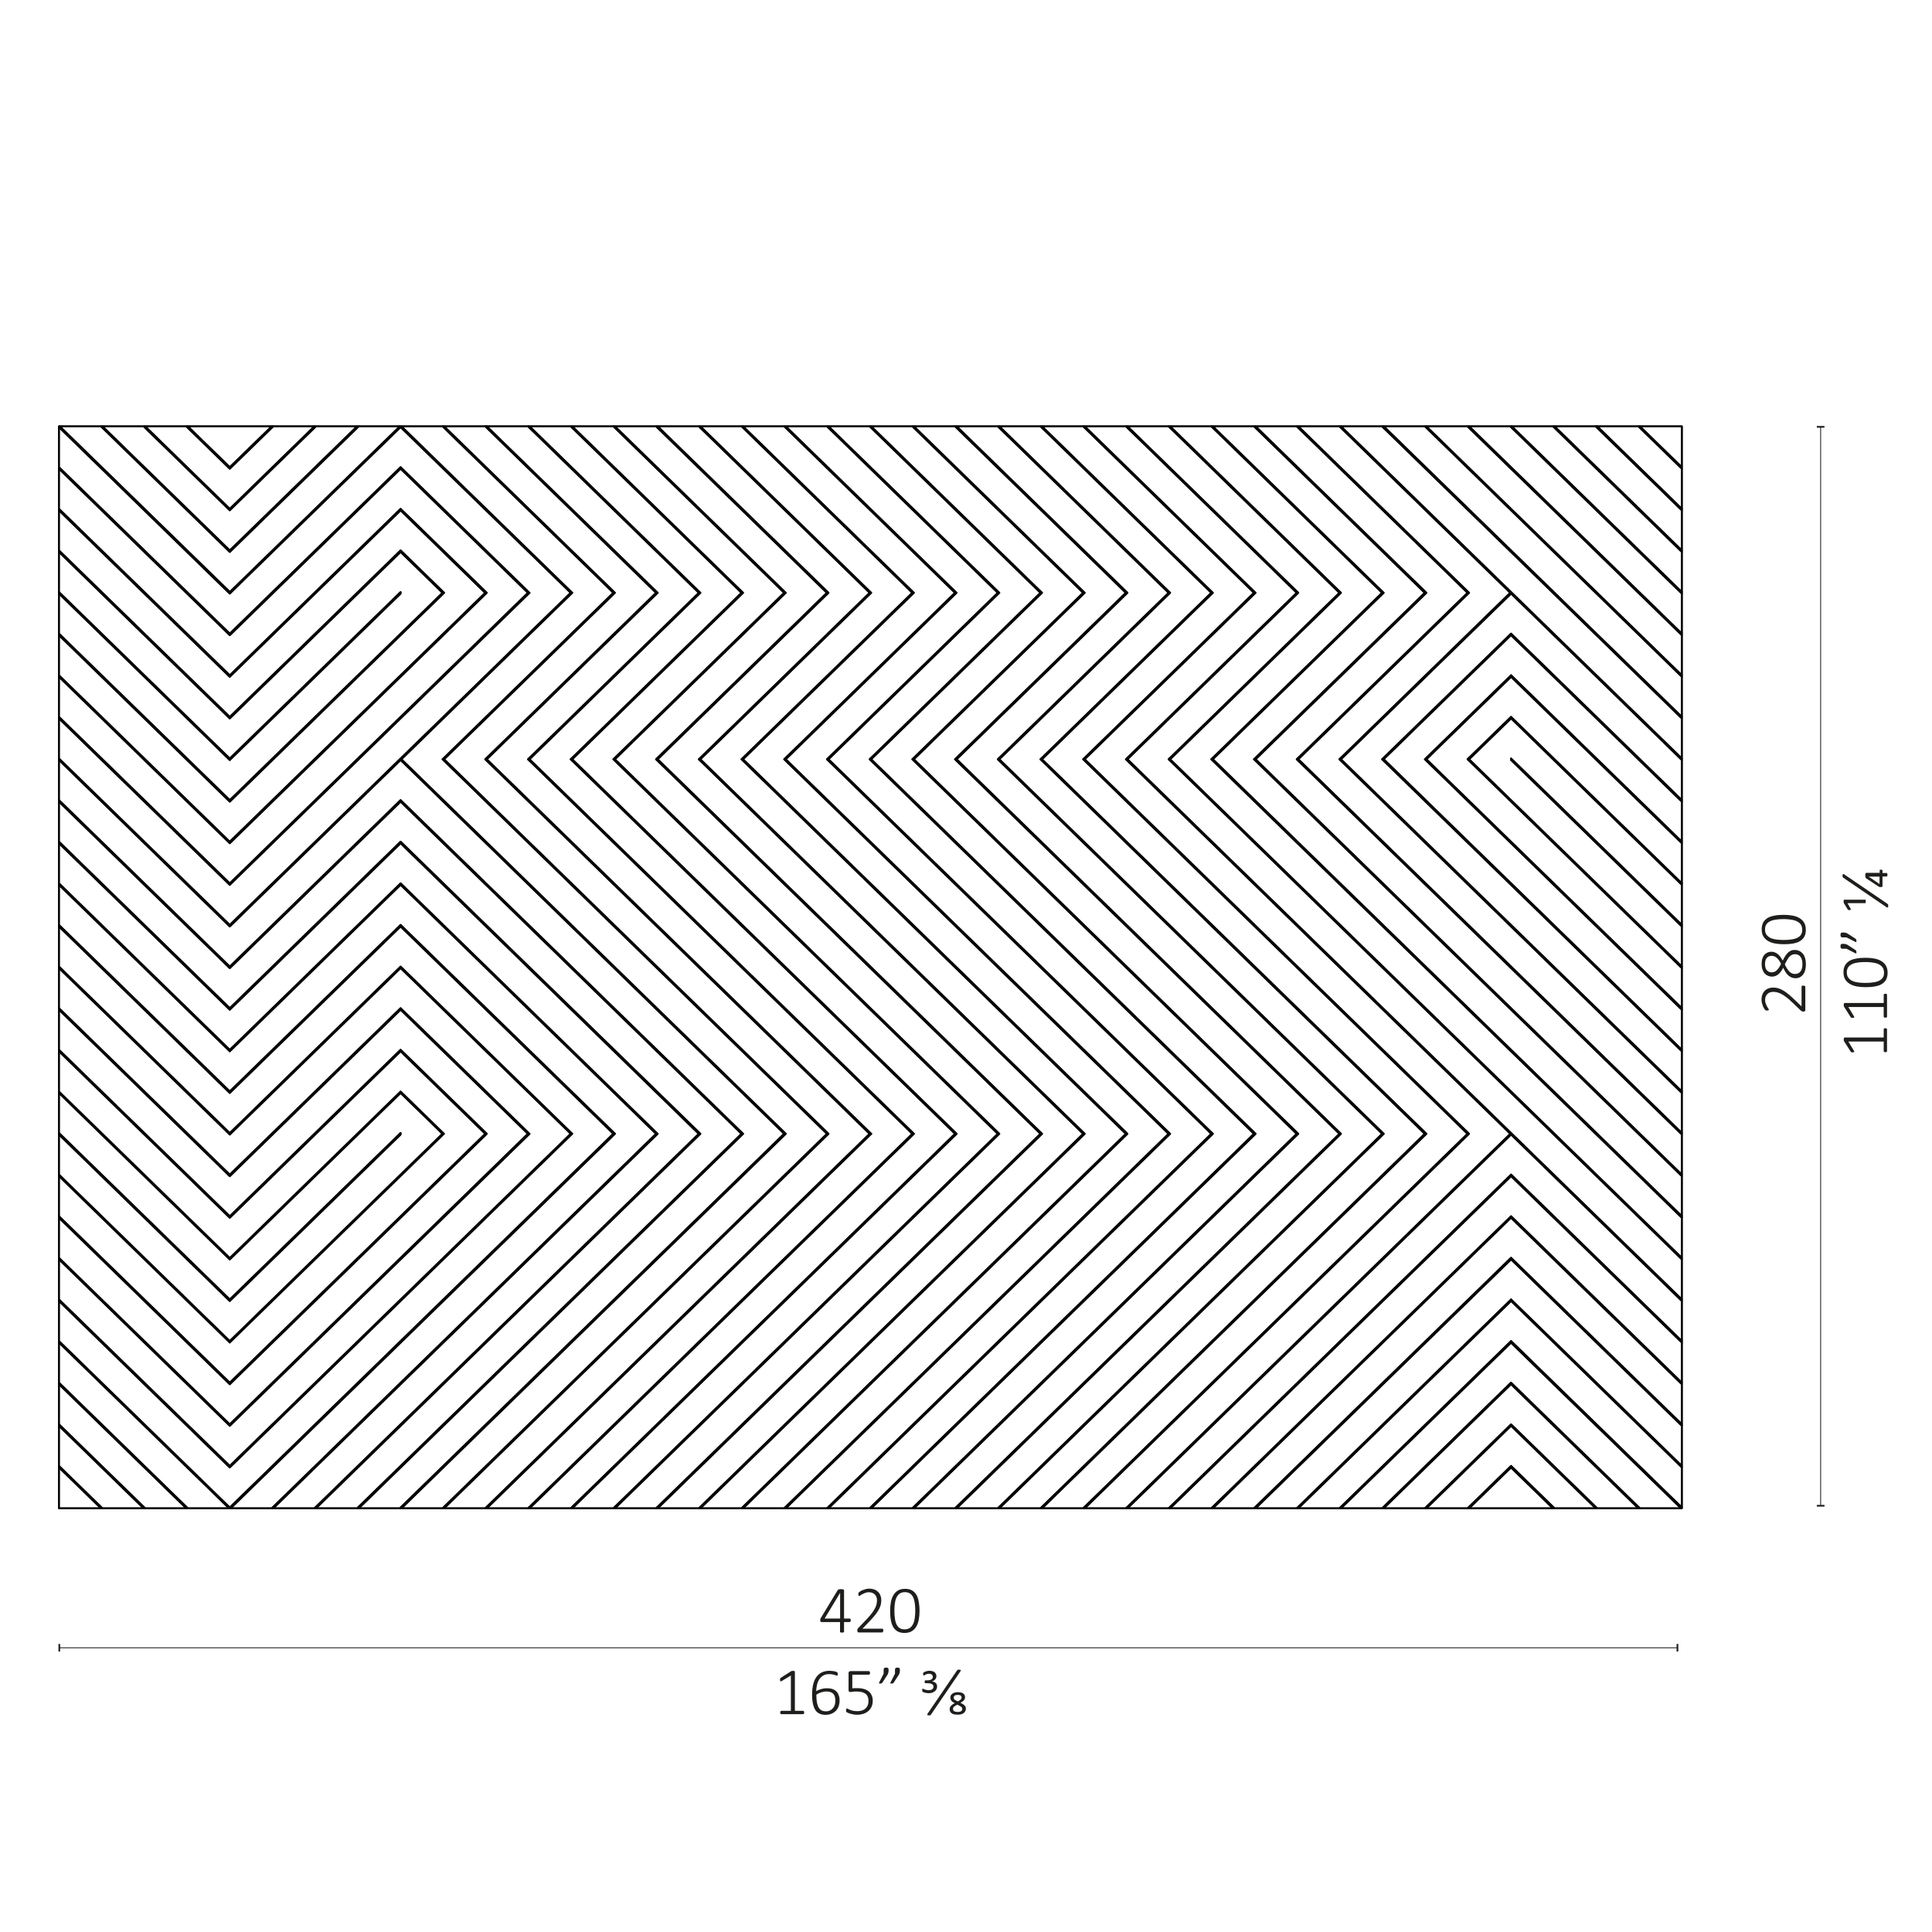 <?xml version="1.0" encoding="UTF-8"?> <!-- Generator: Adobe Illustrator 25.0.1, SVG Export Plug-In . SVG Version: 6.00 Build 0) --> <svg xmlns="http://www.w3.org/2000/svg" xmlns:xlink="http://www.w3.org/1999/xlink" version="1.1" id="Livello_1" x="0px" y="0px" viewBox="0 0 226.77 226.77" style="enable-background:new 0 0 226.77 226.77;" xml:space="preserve"> <style type="text/css"> .st0{fill:#1E1E1C;} .st1{fill:none;stroke:#1E1E1C;stroke-width:0.1;} .st2{fill:none;stroke:#1E1E1C;stroke-width:0.2;} .st3{fill:none;stroke:#020203;stroke-width:0.2;stroke-linecap:round;stroke-miterlimit:10;} .st4{fill:none;} .st5{fill:none;stroke:#000000;stroke-width:0.1;} .st6{fill:none;stroke:#000000;stroke-width:0.2;} .st7{fill:none;stroke:#010202;stroke-width:0.2;stroke-linecap:round;stroke-miterlimit:10;} .st8{fill:none;stroke:#020203;stroke-width:0.08;stroke-linecap:round;stroke-linejoin:round;stroke-miterlimit:10;} .st9{fill:none;stroke:#020303;stroke-width:0.2;stroke-linecap:round;stroke-linejoin:round;stroke-miterlimit:10;} .st10{fill:none;stroke:#1E1E1C;stroke-width:0.2;stroke-linecap:round;stroke-linejoin:round;stroke-miterlimit:10;} .st11{fill:none;stroke:#010202;stroke-width:0.2;stroke-linecap:round;stroke-linejoin:round;stroke-miterlimit:10;} .st12{fill:none;stroke:#020203;stroke-width:0.1;stroke-linecap:round;stroke-linejoin:round;stroke-miterlimit:10;} .st13{fill:none;stroke:#020203;stroke-width:0.2;stroke-linecap:round;stroke-linejoin:round;stroke-miterlimit:10;} .st14{fill:none;stroke:#020203;stroke-width:0.2;stroke-miterlimit:10;} .st15{fill:none;stroke:#000000;stroke-width:0.2;stroke-miterlimit:10;} .st16{fill:none;stroke:#010102;stroke-width:0.2;stroke-linecap:round;stroke-linejoin:round;stroke-miterlimit:10;} .st17{fill:#EDEDED;} .st18{fill:none;stroke:#000000;stroke-width:0.2;stroke-linecap:round;stroke-linejoin:round;} .st19{fill:#020203;} .st20{fill:#DAD9DC;} .st21{clip-path:url(#SVGID_2_);} .st22{clip-path:url(#SVGID_4_);} .st23{clip-path:url(#SVGID_4_);fill:none;stroke:#1E1E1C;stroke-width:0.1;} .st24{clip-path:url(#SVGID_6_);fill:none;stroke:#1E1E1C;stroke-width:0.2;} .st25{fill:none;stroke:#010102;stroke-width:0.2;stroke-miterlimit:10;} .st26{clip-path:url(#SVGID_8_);fill:none;stroke:#1E1E1C;stroke-width:0.2;} .st27{clip-path:url(#SVGID_10_);fill:none;stroke:#1E1E1C;stroke-width:0.2;} .st28{clip-path:url(#SVGID_10_);} .st29{fill:none;stroke:#1E1E1C;stroke-width:0.2;stroke-miterlimit:10;} .st30{clip-path:url(#SVGID_12_);} .st31{clip-path:url(#SVGID_12_);fill:none;stroke:#1E1E1C;stroke-width:0.1;} .st32{clip-path:url(#SVGID_14_);fill:none;stroke:#1E1E1C;stroke-width:0.2;} .st33{clip-path:url(#SVGID_16_);} .st34{clip-path:url(#SVGID_16_);fill:none;stroke:#1E1E1C;stroke-width:0.1;} .st35{clip-path:url(#SVGID_16_);fill:none;stroke:#1E1E1C;stroke-width:0.2;} </style> <g> <path class="st0" d="M99.86,190.18c0,0.06-0.01,0.11-0.04,0.15c-0.03,0.04-0.06,0.06-0.11,0.06h-0.64v1.14c0,0.02,0,0.03-0.01,0.04 s-0.02,0.02-0.04,0.03c-0.02,0.01-0.04,0.01-0.07,0.02c-0.03,0-0.07,0.01-0.12,0.01c-0.04,0-0.08,0-0.11-0.01 c-0.03,0-0.05-0.01-0.07-0.02c-0.02-0.01-0.03-0.02-0.04-0.03c-0.01-0.01-0.01-0.03-0.01-0.04v-1.14h-2.17 c-0.02,0-0.04,0-0.06-0.01c-0.02-0.01-0.04-0.02-0.05-0.03c-0.01-0.02-0.03-0.04-0.03-0.06c-0.01-0.03-0.01-0.06-0.01-0.1 c0-0.03,0-0.06,0-0.09c0-0.03,0.01-0.05,0.01-0.07c0.01-0.02,0.02-0.05,0.03-0.07s0.03-0.05,0.04-0.07l1.96-3.24 c0.01-0.02,0.03-0.03,0.05-0.05s0.04-0.03,0.07-0.04c0.03-0.01,0.07-0.02,0.11-0.02c0.04,0,0.09-0.01,0.14-0.01 c0.06,0,0.11,0,0.16,0.01s0.09,0.01,0.12,0.02s0.05,0.02,0.07,0.04c0.02,0.02,0.03,0.03,0.03,0.05v3.33h0.64 c0.04,0,0.08,0.02,0.11,0.05C99.85,190.06,99.86,190.11,99.86,190.18z M98.61,186.96L98.61,186.96l-1.82,3.02h1.82V186.96z"></path> <path class="st0" d="M103.67,191.39c0,0.03,0,0.06-0.01,0.09c-0.01,0.03-0.02,0.05-0.03,0.07s-0.03,0.03-0.04,0.04 c-0.02,0.01-0.04,0.02-0.06,0.02h-2.73c-0.02,0-0.05,0-0.07-0.01c-0.02-0.01-0.04-0.02-0.05-0.04s-0.03-0.04-0.04-0.07 s-0.01-0.06-0.01-0.1c0-0.03,0-0.06,0-0.09c0-0.03,0.01-0.05,0.02-0.07s0.02-0.04,0.03-0.06c0.01-0.02,0.03-0.04,0.05-0.07 l1.04-1.09c0.26-0.27,0.46-0.51,0.62-0.73s0.27-0.41,0.35-0.58c0.08-0.17,0.13-0.33,0.16-0.47c0.02-0.14,0.04-0.27,0.04-0.4 s-0.02-0.24-0.06-0.36c-0.04-0.11-0.1-0.21-0.18-0.3s-0.18-0.15-0.29-0.2c-0.12-0.05-0.25-0.08-0.4-0.08 c-0.16,0-0.31,0.02-0.44,0.07c-0.13,0.05-0.24,0.1-0.34,0.15s-0.18,0.11-0.24,0.15c-0.07,0.05-0.11,0.07-0.14,0.07 c-0.02,0-0.03,0-0.04-0.01c-0.01-0.01-0.02-0.02-0.03-0.04c-0.01-0.02-0.02-0.04-0.02-0.06s-0.01-0.06-0.01-0.09 c0-0.03,0-0.06,0-0.08c0-0.02,0.01-0.04,0.01-0.06c0-0.02,0.01-0.03,0.02-0.05c0.01-0.02,0.03-0.04,0.06-0.06 c0.03-0.03,0.08-0.06,0.15-0.11c0.07-0.04,0.16-0.09,0.27-0.13s0.23-0.08,0.36-0.12s0.27-0.05,0.41-0.05 c0.24,0,0.44,0.04,0.62,0.11s0.32,0.17,0.44,0.29s0.2,0.26,0.26,0.42c0.06,0.16,0.09,0.32,0.09,0.5c0,0.16-0.01,0.32-0.04,0.48 s-0.09,0.33-0.18,0.52s-0.22,0.4-0.39,0.63c-0.17,0.23-0.4,0.49-0.68,0.79l-0.92,0.96h2.31c0.02,0,0.04,0,0.06,0.01 c0.02,0.01,0.03,0.02,0.05,0.04c0.01,0.02,0.02,0.04,0.03,0.07C103.67,191.33,103.67,191.36,103.67,191.39z"></path> <path class="st0" d="M107.93,189.07c0,0.38-0.03,0.73-0.09,1.05c-0.06,0.32-0.16,0.59-0.3,0.82c-0.14,0.23-0.32,0.41-0.55,0.54 c-0.23,0.13-0.5,0.19-0.83,0.19c-0.3,0-0.56-0.06-0.78-0.17c-0.21-0.11-0.38-0.28-0.52-0.49c-0.13-0.22-0.23-0.49-0.29-0.81 s-0.09-0.69-0.09-1.12c0-0.38,0.03-0.73,0.09-1.04c0.06-0.32,0.16-0.59,0.3-0.82c0.14-0.23,0.32-0.41,0.54-0.54 c0.22-0.13,0.5-0.19,0.83-0.19c0.3,0,0.56,0.06,0.78,0.17c0.21,0.11,0.38,0.28,0.52,0.49s0.23,0.49,0.29,0.81 S107.93,188.65,107.93,189.07z M107.43,189.11c0-0.26-0.01-0.49-0.03-0.7s-0.05-0.4-0.09-0.56c-0.04-0.16-0.09-0.31-0.16-0.43 c-0.06-0.12-0.14-0.22-0.23-0.3s-0.19-0.14-0.31-0.18c-0.12-0.04-0.24-0.06-0.39-0.06c-0.26,0-0.47,0.06-0.63,0.18 s-0.29,0.28-0.38,0.48s-0.15,0.43-0.18,0.69s-0.05,0.52-0.05,0.8c0,0.39,0.02,0.72,0.07,1c0.04,0.28,0.11,0.51,0.21,0.69 c0.1,0.18,0.22,0.32,0.37,0.4c0.15,0.09,0.33,0.13,0.55,0.13c0.17,0,0.32-0.03,0.45-0.08c0.13-0.05,0.24-0.13,0.33-0.23 c0.09-0.1,0.17-0.22,0.23-0.35c0.06-0.14,0.11-0.28,0.14-0.44c0.03-0.16,0.06-0.33,0.07-0.5 C107.42,189.48,107.43,189.3,107.43,189.11z"></path> </g> <g> <path class="st0" d="M94.39,201.01c0,0.04,0,0.07-0.01,0.09s-0.02,0.04-0.03,0.06c-0.01,0.02-0.03,0.03-0.04,0.03 s-0.03,0.01-0.05,0.01h-2.56c-0.02,0-0.03,0-0.04-0.01c-0.01-0.01-0.03-0.02-0.04-0.03c-0.01-0.02-0.02-0.04-0.03-0.06 s-0.01-0.06-0.01-0.09c0-0.03,0-0.06,0.01-0.09c0.01-0.03,0.02-0.05,0.03-0.06s0.03-0.03,0.04-0.04s0.03-0.01,0.05-0.01h1.12v-4.15 l-1.07,0.65c-0.04,0.03-0.08,0.04-0.1,0.04c-0.03,0-0.05,0-0.06-0.01s-0.03-0.03-0.03-0.06c-0.01-0.03-0.01-0.07-0.01-0.11 c0-0.03,0-0.06,0-0.09c0-0.02,0.01-0.05,0.02-0.06s0.02-0.03,0.03-0.05s0.03-0.03,0.04-0.04l1.21-0.77c0.01,0,0.02-0.01,0.03-0.02 c0.01,0,0.03-0.01,0.05-0.01c0.02,0,0.04-0.01,0.06-0.01c0.02,0,0.04,0,0.07,0c0.04,0,0.08,0,0.11,0.01s0.06,0.01,0.07,0.02 c0.02,0.01,0.03,0.02,0.04,0.03s0.01,0.03,0.01,0.04v4.59h0.96c0.02,0,0.04,0,0.05,0.01c0.02,0.01,0.03,0.02,0.04,0.04 s0.02,0.04,0.03,0.06C94.38,200.95,94.39,200.98,94.39,201.01z"></path> <path class="st0" d="M98.55,199.6c0,0.2-0.03,0.41-0.09,0.61s-0.16,0.38-0.3,0.54c-0.14,0.16-0.31,0.29-0.52,0.38 c-0.21,0.1-0.47,0.15-0.77,0.15c-0.2,0-0.37-0.03-0.53-0.08c-0.15-0.05-0.29-0.12-0.4-0.22c-0.12-0.09-0.21-0.21-0.29-0.35 s-0.14-0.3-0.19-0.48c-0.05-0.18-0.09-0.38-0.11-0.59c-0.02-0.21-0.03-0.45-0.03-0.7c0-0.22,0.01-0.45,0.04-0.67 c0.03-0.23,0.07-0.44,0.13-0.64s0.14-0.4,0.25-0.57c0.1-0.18,0.23-0.33,0.38-0.46c0.15-0.13,0.33-0.23,0.54-0.3 c0.21-0.07,0.45-0.11,0.72-0.11c0.1,0,0.19,0.01,0.29,0.02c0.1,0.01,0.19,0.03,0.27,0.04s0.15,0.04,0.21,0.06 c0.06,0.02,0.09,0.04,0.11,0.06c0.02,0.01,0.03,0.03,0.04,0.04s0.01,0.03,0.02,0.04c0,0.02,0.01,0.03,0.01,0.05 c0,0.02,0,0.04,0,0.07c0,0.03,0,0.05,0,0.08c0,0.02-0.01,0.04-0.01,0.06c-0.01,0.02-0.02,0.03-0.03,0.04 c-0.01,0.01-0.03,0.01-0.05,0.01c-0.03,0-0.07-0.01-0.12-0.03c-0.05-0.02-0.11-0.04-0.18-0.06c-0.07-0.02-0.16-0.04-0.26-0.06 s-0.22-0.03-0.36-0.03c-0.26,0-0.49,0.05-0.68,0.16c-0.19,0.11-0.34,0.26-0.47,0.44c-0.12,0.18-0.21,0.4-0.27,0.64 c-0.06,0.24-0.09,0.5-0.1,0.76c0.07-0.04,0.15-0.08,0.24-0.12c0.09-0.04,0.19-0.08,0.29-0.11c0.11-0.03,0.22-0.06,0.34-0.08 c0.12-0.02,0.25-0.03,0.38-0.03c0.28,0,0.52,0.04,0.71,0.11c0.19,0.08,0.34,0.18,0.46,0.31c0.11,0.13,0.2,0.29,0.24,0.46 C98.53,199.21,98.55,199.4,98.55,199.6z M98.05,199.64c0-0.16-0.02-0.31-0.05-0.45c-0.03-0.14-0.09-0.25-0.17-0.35 c-0.08-0.1-0.19-0.17-0.32-0.22c-0.13-0.05-0.3-0.08-0.5-0.08c-0.11,0-0.22,0.01-0.33,0.03c-0.11,0.02-0.22,0.05-0.32,0.08 c-0.1,0.03-0.2,0.07-0.29,0.12c-0.09,0.05-0.18,0.09-0.25,0.15c0,0.36,0.02,0.67,0.07,0.92c0.05,0.25,0.12,0.45,0.21,0.6 s0.21,0.26,0.35,0.33c0.14,0.07,0.3,0.1,0.49,0.1c0.19,0,0.36-0.04,0.5-0.11s0.26-0.17,0.35-0.29c0.09-0.12,0.16-0.25,0.2-0.39 S98.05,199.78,98.05,199.64z"></path> <path class="st0" d="M102.44,199.59c0,0.27-0.04,0.51-0.13,0.71c-0.09,0.21-0.21,0.38-0.38,0.53c-0.16,0.14-0.36,0.25-0.58,0.33 c-0.23,0.07-0.47,0.11-0.74,0.11c-0.16,0-0.3-0.01-0.45-0.04s-0.27-0.05-0.38-0.09s-0.2-0.07-0.27-0.1 c-0.07-0.03-0.11-0.06-0.13-0.07c-0.02-0.02-0.03-0.03-0.04-0.04c-0.01-0.01-0.01-0.03-0.02-0.04c-0.01-0.02-0.01-0.04-0.01-0.06 c0-0.02,0-0.05,0-0.09c0-0.03,0-0.06,0.01-0.09s0.01-0.05,0.02-0.07c0.01-0.02,0.02-0.03,0.03-0.04c0.01-0.01,0.03-0.01,0.04-0.01 c0.03,0,0.07,0.02,0.12,0.05c0.06,0.03,0.13,0.07,0.23,0.11c0.1,0.04,0.21,0.08,0.36,0.11c0.14,0.03,0.31,0.05,0.51,0.05 c0.18,0,0.36-0.02,0.52-0.07c0.16-0.05,0.3-0.12,0.41-0.22s0.21-0.22,0.28-0.38s0.1-0.34,0.1-0.55c0-0.18-0.03-0.34-0.09-0.48 c-0.06-0.14-0.14-0.25-0.26-0.34s-0.27-0.16-0.44-0.2c-0.18-0.04-0.39-0.07-0.63-0.07c-0.16,0-0.3,0.01-0.41,0.03 c-0.11,0.02-0.21,0.03-0.31,0.03c-0.07,0-0.12-0.02-0.15-0.05s-0.05-0.1-0.05-0.19v-1.98c0-0.07,0.02-0.13,0.06-0.17 c0.04-0.04,0.09-0.06,0.16-0.06h2.15c0.02,0,0.04,0,0.06,0.01c0.02,0.01,0.03,0.02,0.05,0.04c0.01,0.02,0.02,0.04,0.03,0.07 c0.01,0.03,0.01,0.06,0.01,0.09c0,0.06-0.01,0.11-0.04,0.15c-0.03,0.04-0.06,0.06-0.11,0.06h-1.93v1.6 c0.09-0.01,0.19-0.02,0.28-0.02s0.21,0,0.35,0c0.3,0,0.55,0.04,0.78,0.11c0.22,0.07,0.4,0.17,0.55,0.3s0.25,0.28,0.32,0.46 C102.4,199.19,102.44,199.39,102.44,199.59z"></path> <path class="st0" d="M104.3,196.01c0,0.07,0,0.13-0.01,0.19c-0.01,0.06-0.02,0.11-0.03,0.16s-0.04,0.1-0.06,0.16 c-0.03,0.05-0.06,0.11-0.1,0.16l-0.54,0.83c-0.01,0.02-0.02,0.03-0.04,0.04c-0.01,0.01-0.03,0.02-0.05,0.03s-0.04,0.01-0.07,0.02 c-0.03,0-0.06,0.01-0.1,0.01c-0.03,0-0.05,0-0.07,0c-0.02,0-0.04-0.01-0.04-0.02c-0.01-0.01-0.01-0.02-0.02-0.03 c0-0.01,0-0.03,0.01-0.05l0.54-1.07v-0.43c0-0.06,0-0.1,0.02-0.14c0.01-0.04,0.03-0.06,0.05-0.08s0.05-0.03,0.09-0.04 c0.04-0.01,0.08-0.01,0.13-0.01c0.05,0,0.09,0,0.13,0.01c0.04,0.01,0.07,0.02,0.09,0.04s0.04,0.05,0.05,0.08 S104.3,195.95,104.3,196.01z M105.63,196.01c0,0.07,0,0.13-0.01,0.19c-0.01,0.06-0.02,0.11-0.03,0.16s-0.04,0.1-0.06,0.16 c-0.03,0.05-0.06,0.11-0.1,0.16l-0.54,0.83c-0.01,0.02-0.02,0.03-0.04,0.04c-0.01,0.01-0.03,0.02-0.05,0.03s-0.04,0.01-0.07,0.02 c-0.03,0-0.06,0.01-0.1,0.01c-0.03,0-0.05,0-0.07,0s-0.04-0.01-0.04-0.02c-0.01-0.01-0.02-0.02-0.02-0.03s0-0.03,0.01-0.05 l0.54-1.07v-0.43c0-0.06,0-0.1,0.02-0.14c0.01-0.04,0.03-0.06,0.05-0.08s0.05-0.03,0.09-0.04c0.04-0.01,0.08-0.01,0.13-0.01 c0.05,0,0.09,0,0.13,0.01c0.04,0.01,0.07,0.02,0.09,0.04s0.04,0.05,0.05,0.08S105.63,195.95,105.63,196.01z"></path> </g> <g> <path class="st0" d="M109.99,197.97c0,0.11-0.02,0.21-0.07,0.31c-0.05,0.09-0.11,0.17-0.2,0.24s-0.19,0.12-0.31,0.16 c-0.12,0.04-0.26,0.06-0.41,0.06c-0.08,0-0.16-0.01-0.23-0.02c-0.08-0.01-0.15-0.03-0.21-0.04c-0.06-0.02-0.12-0.04-0.17-0.06 c-0.05-0.02-0.08-0.04-0.1-0.06c-0.02-0.02-0.03-0.04-0.04-0.06s-0.01-0.07-0.01-0.13c0-0.06,0.01-0.1,0.02-0.13 s0.03-0.03,0.05-0.03c0.02,0,0.05,0.01,0.09,0.03c0.04,0.02,0.08,0.04,0.14,0.06c0.06,0.02,0.12,0.04,0.2,0.06s0.17,0.03,0.28,0.03 c0.1,0,0.18-0.01,0.25-0.04c0.07-0.02,0.12-0.05,0.17-0.09s0.07-0.08,0.1-0.13c0.02-0.05,0.03-0.09,0.03-0.14 c0-0.07-0.01-0.13-0.04-0.18c-0.03-0.05-0.07-0.1-0.12-0.13s-0.12-0.06-0.21-0.08s-0.19-0.03-0.31-0.03h-0.26 c-0.01,0-0.03,0-0.04-0.01s-0.02-0.02-0.03-0.03s-0.01-0.03-0.02-0.05c-0.01-0.02-0.01-0.05-0.01-0.08s0-0.06,0.01-0.08 c0-0.02,0.01-0.04,0.02-0.05s0.02-0.02,0.03-0.03c0.01-0.01,0.02-0.01,0.04-0.01h0.25c0.19,0,0.34-0.04,0.45-0.11 s0.16-0.18,0.16-0.31c0-0.1-0.04-0.18-0.11-0.25s-0.19-0.1-0.35-0.1c-0.08,0-0.15,0.01-0.21,0.03c-0.07,0.02-0.13,0.04-0.18,0.07 c-0.05,0.03-0.1,0.05-0.13,0.07s-0.06,0.03-0.07,0.03c-0.01,0-0.02,0-0.03-0.01c-0.01,0-0.02-0.01-0.03-0.03s-0.01-0.03-0.02-0.05 s-0.01-0.05-0.01-0.08c0-0.02,0-0.04,0-0.06c0-0.02,0-0.03,0.01-0.05s0.01-0.03,0.02-0.04c0.01-0.01,0.02-0.02,0.03-0.03 s0.04-0.03,0.08-0.05s0.1-0.05,0.16-0.07c0.06-0.02,0.13-0.04,0.21-0.06c0.08-0.02,0.16-0.02,0.25-0.02c0.13,0,0.25,0.02,0.35,0.05 c0.1,0.03,0.18,0.08,0.25,0.13c0.06,0.06,0.11,0.12,0.15,0.2c0.03,0.08,0.05,0.16,0.05,0.25c0,0.08-0.01,0.15-0.04,0.21 c-0.03,0.07-0.06,0.13-0.11,0.18s-0.1,0.1-0.17,0.14c-0.07,0.04-0.14,0.07-0.21,0.09c0.1,0.01,0.19,0.03,0.27,0.07 c0.08,0.03,0.15,0.08,0.2,0.13c0.05,0.05,0.09,0.12,0.12,0.19C109.98,197.81,109.99,197.89,109.99,197.97z"></path> <path class="st0" d="M109.26,201.27c-0.01,0.02-0.02,0.03-0.04,0.04c-0.01,0.01-0.03,0.02-0.05,0.02 c-0.02,0.01-0.04,0.01-0.07,0.01s-0.06,0-0.1,0c-0.04,0-0.08,0-0.1-0.01c-0.03-0.01-0.04-0.02-0.05-0.04 c-0.01-0.02-0.01-0.04-0.01-0.06c0-0.02,0.01-0.05,0.03-0.08l3.47-5.09c0.01-0.02,0.02-0.03,0.04-0.04 c0.01-0.01,0.03-0.02,0.05-0.03c0.02-0.01,0.04-0.01,0.07-0.01s0.06,0,0.1,0c0.04,0,0.08,0,0.1,0.01c0.03,0.01,0.04,0.02,0.06,0.04 s0.02,0.04,0.01,0.06s-0.01,0.05-0.03,0.07L109.26,201.27z"></path> </g> <g> <path class="st0" d="M113.37,200.55c0,0.1-0.02,0.19-0.06,0.28c-0.04,0.09-0.1,0.16-0.18,0.23c-0.08,0.06-0.18,0.11-0.3,0.15 c-0.12,0.04-0.27,0.05-0.43,0.05c-0.16,0-0.31-0.01-0.42-0.04c-0.12-0.03-0.22-0.07-0.29-0.13c-0.08-0.06-0.13-0.12-0.17-0.21 c-0.04-0.08-0.05-0.17-0.05-0.28c0-0.08,0.01-0.15,0.04-0.21c0.03-0.07,0.07-0.12,0.12-0.18c0.05-0.05,0.12-0.11,0.19-0.16 s0.16-0.1,0.25-0.14c-0.08-0.04-0.16-0.08-0.22-0.12c-0.06-0.04-0.12-0.09-0.16-0.14c-0.05-0.05-0.08-0.11-0.1-0.17 s-0.04-0.13-0.04-0.2c0-0.08,0.01-0.16,0.04-0.24c0.03-0.08,0.08-0.15,0.15-0.21c0.07-0.06,0.16-0.11,0.27-0.15 s0.25-0.06,0.42-0.06c0.16,0,0.29,0.02,0.4,0.05c0.11,0.03,0.2,0.07,0.26,0.13c0.07,0.05,0.11,0.12,0.14,0.19 c0.03,0.07,0.04,0.15,0.04,0.23c0,0.14-0.05,0.26-0.15,0.37c-0.1,0.1-0.23,0.2-0.39,0.28c0.19,0.08,0.34,0.18,0.46,0.28 C113.31,200.26,113.37,200.39,113.37,200.55z M112.95,200.59c0-0.06-0.01-0.11-0.04-0.15s-0.06-0.08-0.11-0.12 c-0.05-0.04-0.11-0.07-0.18-0.11c-0.07-0.04-0.16-0.08-0.26-0.12c-0.07,0.03-0.13,0.07-0.19,0.1s-0.11,0.07-0.16,0.11 c-0.05,0.04-0.08,0.08-0.11,0.12c-0.03,0.04-0.04,0.09-0.04,0.15c0,0.05,0.01,0.09,0.02,0.14c0.01,0.04,0.04,0.08,0.08,0.12 c0.04,0.03,0.1,0.06,0.17,0.08c0.07,0.02,0.17,0.03,0.29,0.03c0.19,0,0.32-0.03,0.4-0.1C112.91,200.78,112.95,200.69,112.95,200.59 z M112.87,199.27c0-0.1-0.03-0.18-0.1-0.24c-0.07-0.06-0.19-0.09-0.36-0.09c-0.17,0-0.29,0.03-0.36,0.09s-0.11,0.14-0.11,0.24 c0,0.09,0.04,0.17,0.11,0.23s0.2,0.13,0.37,0.2c0.06-0.03,0.12-0.05,0.17-0.09s0.1-0.06,0.14-0.1c0.04-0.04,0.07-0.07,0.1-0.11 C112.86,199.37,112.87,199.32,112.87,199.27z"></path> </g> <line class="st1" x1="196.89" y1="193.41" x2="6.96" y2="193.41"></line> <line class="st2" x1="196.89" y1="192.96" x2="196.89" y2="193.85"></line> <line class="st2" x1="6.96" y1="192.96" x2="6.96" y2="193.85"></line> <g> <path class="st0" d="M211.68,115.69c0.03,0,0.06,0,0.09,0.01s0.05,0.02,0.07,0.03s0.04,0.03,0.04,0.04 c0.01,0.02,0.02,0.04,0.02,0.06v2.73c0,0.02,0,0.05-0.01,0.07s-0.02,0.04-0.04,0.05c-0.02,0.02-0.04,0.03-0.07,0.04 c-0.03,0.01-0.06,0.01-0.1,0.01c-0.03,0-0.06,0-0.09,0c-0.03,0-0.05-0.01-0.07-0.02c-0.02-0.01-0.04-0.02-0.06-0.03 c-0.02-0.01-0.04-0.03-0.07-0.05l-1.09-1.04c-0.27-0.26-0.51-0.46-0.73-0.62c-0.21-0.15-0.41-0.27-0.58-0.35s-0.33-0.13-0.47-0.16 s-0.27-0.04-0.4-0.04s-0.24,0.02-0.36,0.06s-0.21,0.1-0.3,0.18c-0.08,0.08-0.15,0.17-0.2,0.29s-0.08,0.25-0.08,0.4 c0,0.16,0.02,0.31,0.07,0.44c0.05,0.13,0.1,0.24,0.15,0.34c0.06,0.1,0.11,0.18,0.15,0.24c0.05,0.07,0.07,0.11,0.07,0.14 c0,0.02,0,0.03-0.01,0.04s-0.02,0.02-0.04,0.03c-0.02,0.01-0.04,0.02-0.06,0.02c-0.03,0-0.06,0.01-0.09,0.01c-0.03,0-0.06,0-0.08,0 c-0.02,0-0.04-0.01-0.06-0.01c-0.02,0-0.03-0.01-0.05-0.02s-0.04-0.03-0.06-0.06c-0.03-0.03-0.06-0.08-0.11-0.15 c-0.04-0.07-0.09-0.16-0.13-0.27c-0.04-0.11-0.08-0.23-0.12-0.36c-0.03-0.13-0.05-0.27-0.05-0.41c0-0.24,0.04-0.44,0.11-0.62 s0.17-0.32,0.29-0.44c0.12-0.12,0.26-0.2,0.42-0.26c0.16-0.06,0.32-0.09,0.5-0.09c0.16,0,0.32,0.01,0.48,0.04s0.33,0.09,0.52,0.18 c0.19,0.09,0.4,0.22,0.63,0.39c0.23,0.17,0.49,0.4,0.79,0.68l0.96,0.92v-2.31c0-0.02,0-0.04,0.01-0.06 c0.01-0.02,0.02-0.03,0.04-0.05c0.02-0.01,0.04-0.02,0.07-0.03C211.62,115.69,211.64,115.69,211.68,115.69z"></path> <path class="st0" d="M210.63,111.5c0.21,0,0.4,0.04,0.57,0.12c0.17,0.08,0.3,0.19,0.42,0.33s0.2,0.32,0.26,0.53 s0.09,0.45,0.09,0.71c0,0.25-0.03,0.47-0.08,0.67c-0.05,0.2-0.13,0.37-0.24,0.51c-0.1,0.14-0.23,0.25-0.38,0.33 s-0.33,0.12-0.53,0.12c-0.17,0-0.32-0.03-0.46-0.09s-0.26-0.14-0.38-0.24c-0.11-0.11-0.22-0.23-0.32-0.39s-0.19-0.32-0.28-0.51 c-0.08,0.17-0.17,0.32-0.27,0.45s-0.19,0.24-0.3,0.32c-0.11,0.09-0.22,0.15-0.34,0.2s-0.25,0.07-0.39,0.07 c-0.16,0-0.32-0.03-0.47-0.09s-0.28-0.15-0.39-0.27s-0.2-0.28-0.27-0.47s-0.1-0.41-0.1-0.67c0-0.24,0.03-0.45,0.09-0.63 c0.06-0.18,0.14-0.33,0.25-0.44c0.1-0.12,0.23-0.2,0.36-0.26c0.14-0.06,0.28-0.09,0.43-0.09c0.14,0,0.27,0.02,0.4,0.07 c0.13,0.05,0.25,0.11,0.36,0.2c0.11,0.09,0.22,0.2,0.31,0.33s0.19,0.28,0.28,0.44c0.1-0.2,0.19-0.38,0.29-0.53s0.2-0.28,0.31-0.39 c0.11-0.1,0.23-0.18,0.35-0.24S210.48,111.5,210.63,111.5z M207.96,112.19c-0.12,0-0.23,0.02-0.33,0.06s-0.18,0.11-0.25,0.19 c-0.07,0.08-0.12,0.19-0.16,0.31c-0.04,0.12-0.05,0.26-0.05,0.41c0,0.32,0.07,0.56,0.21,0.72c0.14,0.17,0.34,0.25,0.58,0.25 c0.11,0,0.22-0.02,0.31-0.06c0.1-0.04,0.19-0.1,0.28-0.18c0.09-0.08,0.17-0.19,0.25-0.31s0.17-0.28,0.25-0.45 c-0.15-0.3-0.31-0.53-0.49-0.69S208.18,112.19,207.96,112.19z M210.7,112c-0.13,0-0.25,0.02-0.36,0.07 c-0.11,0.05-0.21,0.12-0.3,0.22c-0.09,0.1-0.18,0.23-0.27,0.38c-0.09,0.15-0.18,0.33-0.28,0.53c0.09,0.19,0.18,0.35,0.27,0.49 c0.09,0.14,0.18,0.26,0.27,0.35s0.19,0.16,0.3,0.21c0.1,0.05,0.22,0.07,0.35,0.07c0.28,0,0.5-0.1,0.65-0.29 c0.16-0.2,0.23-0.49,0.23-0.88c0-0.38-0.08-0.66-0.23-0.85C211.18,112.1,210.97,112,210.7,112z"></path> <path class="st0" d="M209.36,107.38c0.38,0,0.73,0.03,1.05,0.09c0.32,0.06,0.59,0.16,0.82,0.3s0.41,0.32,0.54,0.55 s0.19,0.5,0.19,0.83c0,0.3-0.05,0.56-0.17,0.78c-0.11,0.21-0.28,0.38-0.49,0.52s-0.49,0.23-0.81,0.29 c-0.32,0.06-0.69,0.09-1.12,0.09c-0.38,0-0.73-0.03-1.04-0.09c-0.32-0.06-0.59-0.16-0.82-0.3s-0.41-0.32-0.54-0.54 s-0.19-0.5-0.19-0.83c0-0.3,0.06-0.56,0.17-0.78c0.11-0.21,0.28-0.38,0.49-0.52s0.49-0.23,0.81-0.29 C208.57,107.41,208.94,107.38,209.36,107.38z M209.4,107.88c-0.26,0-0.49,0.01-0.7,0.03c-0.21,0.02-0.4,0.05-0.56,0.09 s-0.31,0.09-0.43,0.16s-0.22,0.14-0.3,0.23c-0.08,0.09-0.14,0.19-0.18,0.31c-0.04,0.11-0.06,0.24-0.06,0.39 c0,0.26,0.06,0.47,0.18,0.63s0.28,0.29,0.48,0.38c0.2,0.09,0.43,0.15,0.69,0.18s0.53,0.05,0.8,0.05c0.39,0,0.72-0.02,1-0.07 c0.28-0.04,0.51-0.11,0.69-0.21c0.18-0.1,0.32-0.22,0.4-0.37c0.09-0.15,0.13-0.33,0.13-0.55c0-0.17-0.03-0.32-0.08-0.45 s-0.13-0.24-0.23-0.33c-0.1-0.09-0.22-0.17-0.35-0.23c-0.13-0.06-0.28-0.11-0.44-0.14c-0.16-0.03-0.33-0.06-0.5-0.07 C209.77,107.89,209.59,107.88,209.4,107.88z"></path> </g> <g> <path class="st0" d="M221.3,120.69c0.04,0,0.07,0,0.09,0.01c0.02,0.01,0.04,0.02,0.06,0.03s0.03,0.03,0.03,0.04 c0.01,0.02,0.01,0.03,0.01,0.05v2.56c0,0.02,0,0.03-0.01,0.04c-0.01,0.01-0.02,0.03-0.03,0.04s-0.04,0.02-0.06,0.03 c-0.03,0.01-0.06,0.01-0.09,0.01c-0.03,0-0.06,0-0.09-0.01c-0.03-0.01-0.05-0.02-0.06-0.03c-0.02-0.01-0.03-0.03-0.04-0.04 c-0.01-0.02-0.01-0.03-0.01-0.05v-1.12h-4.15l0.65,1.07c0.03,0.04,0.04,0.08,0.04,0.1s0,0.05-0.01,0.06 c-0.01,0.02-0.04,0.03-0.06,0.03c-0.03,0-0.07,0.01-0.11,0.01c-0.03,0-0.06,0-0.09,0c-0.03,0-0.05-0.01-0.06-0.02 c-0.02-0.01-0.03-0.02-0.05-0.03c-0.01-0.01-0.03-0.03-0.04-0.04l-0.77-1.21c-0.01-0.01-0.01-0.02-0.02-0.03 c-0.01-0.01-0.01-0.03-0.01-0.05s-0.01-0.04-0.01-0.06c0-0.02,0-0.05,0-0.07c0-0.04,0-0.08,0.01-0.11c0-0.03,0.01-0.06,0.02-0.07 s0.02-0.03,0.03-0.04c0.01-0.01,0.03-0.01,0.04-0.01h4.59v-0.96c0-0.02,0-0.04,0.01-0.05c0.01-0.02,0.02-0.03,0.04-0.04 c0.02-0.01,0.04-0.02,0.06-0.03C221.24,120.7,221.27,120.69,221.3,120.69z"></path> <path class="st0" d="M221.3,116.64c0.04,0,0.07,0,0.09,0.01c0.02,0.01,0.04,0.02,0.06,0.03s0.03,0.03,0.03,0.04 c0.01,0.02,0.01,0.03,0.01,0.05v2.56c0,0.02,0,0.03-0.01,0.04c-0.01,0.01-0.02,0.03-0.03,0.04s-0.04,0.02-0.06,0.03 c-0.03,0.01-0.06,0.01-0.09,0.01c-0.03,0-0.06,0-0.09-0.01c-0.03-0.01-0.05-0.02-0.06-0.03c-0.02-0.01-0.03-0.03-0.04-0.04 c-0.01-0.02-0.01-0.03-0.01-0.05v-1.12h-4.15l0.65,1.07c0.03,0.04,0.04,0.08,0.04,0.1s0,0.05-0.01,0.06 c-0.01,0.02-0.04,0.03-0.06,0.03c-0.03,0-0.07,0.01-0.11,0.01c-0.03,0-0.06,0-0.09,0c-0.03,0-0.05-0.01-0.06-0.02 c-0.02-0.01-0.03-0.02-0.05-0.03c-0.01-0.01-0.03-0.03-0.04-0.04l-0.77-1.21c-0.01-0.01-0.01-0.02-0.02-0.03 c-0.01-0.01-0.01-0.03-0.01-0.05s-0.01-0.04-0.01-0.06c0-0.02,0-0.05,0-0.07c0-0.04,0-0.08,0.01-0.11c0-0.03,0.01-0.06,0.02-0.07 s0.02-0.03,0.03-0.04c0.01-0.01,0.03-0.01,0.04-0.01h4.59v-0.96c0-0.02,0-0.04,0.01-0.05c0.01-0.02,0.02-0.03,0.04-0.04 c0.02-0.01,0.04-0.02,0.06-0.03C221.24,116.64,221.27,116.64,221.3,116.64z"></path> <path class="st0" d="M218.96,112.42c0.38,0,0.73,0.03,1.05,0.09c0.32,0.06,0.59,0.16,0.82,0.3s0.41,0.32,0.54,0.55 s0.19,0.5,0.19,0.83c0,0.3-0.06,0.56-0.17,0.78c-0.11,0.21-0.28,0.38-0.49,0.52s-0.49,0.23-0.81,0.29 c-0.32,0.06-0.69,0.09-1.12,0.09c-0.38,0-0.73-0.03-1.04-0.09c-0.32-0.06-0.59-0.16-0.82-0.3s-0.41-0.32-0.54-0.54 s-0.19-0.5-0.19-0.83c0-0.3,0.05-0.56,0.17-0.78c0.11-0.21,0.28-0.38,0.49-0.52s0.49-0.23,0.81-0.29 C218.17,112.45,218.54,112.42,218.96,112.42z M219,112.92c-0.26,0-0.49,0.01-0.7,0.03c-0.21,0.02-0.4,0.05-0.56,0.09 s-0.31,0.09-0.43,0.16s-0.22,0.14-0.3,0.23c-0.08,0.09-0.14,0.19-0.18,0.31c-0.04,0.11-0.06,0.24-0.06,0.39 c0,0.26,0.06,0.47,0.18,0.63c0.12,0.16,0.28,0.29,0.48,0.38c0.2,0.09,0.43,0.15,0.69,0.18s0.52,0.05,0.8,0.05 c0.38,0,0.72-0.02,1-0.07c0.28-0.04,0.51-0.11,0.69-0.21c0.18-0.1,0.31-0.22,0.4-0.37c0.09-0.15,0.13-0.33,0.13-0.55 c0-0.17-0.03-0.32-0.08-0.45s-0.13-0.24-0.23-0.33c-0.1-0.09-0.22-0.17-0.35-0.23c-0.14-0.06-0.28-0.11-0.44-0.14 c-0.16-0.03-0.33-0.06-0.5-0.07C219.37,112.93,219.19,112.92,219,112.92z"></path> <path class="st0" d="M216.3,109.45c0.07,0,0.13,0,0.19,0.01c0.06,0.01,0.11,0.02,0.16,0.03c0.05,0.02,0.1,0.04,0.16,0.06 c0.05,0.03,0.11,0.06,0.16,0.1l0.83,0.54c0.02,0.01,0.03,0.02,0.04,0.04c0.01,0.01,0.02,0.03,0.03,0.05s0.01,0.04,0.02,0.07 s0.01,0.06,0.01,0.1c0,0.03,0,0.05,0,0.07c0,0.02-0.01,0.03-0.02,0.04s-0.02,0.02-0.03,0.02c-0.01,0-0.03,0-0.05-0.01l-1.07-0.54 h-0.43c-0.06,0-0.1,0-0.14-0.02s-0.06-0.03-0.08-0.05s-0.03-0.05-0.04-0.09c-0.01-0.04-0.01-0.08-0.01-0.13 c0-0.05,0-0.09,0.01-0.13c0.01-0.04,0.02-0.07,0.04-0.09s0.05-0.04,0.08-0.05S216.24,109.45,216.3,109.45z M216.3,110.78 c0.07,0,0.13,0,0.19,0.01c0.06,0.01,0.11,0.02,0.16,0.03c0.05,0.02,0.1,0.04,0.16,0.06c0.05,0.03,0.11,0.06,0.16,0.1l0.83,0.54 c0.02,0.01,0.03,0.02,0.04,0.04c0.01,0.01,0.02,0.03,0.03,0.05s0.01,0.04,0.02,0.07s0.01,0.06,0.01,0.1c0,0.03,0,0.05,0,0.07 c0,0.02-0.01,0.04-0.02,0.04s-0.02,0.01-0.03,0.02c-0.01,0-0.03,0-0.05-0.01l-1.07-0.54h-0.43c-0.06,0-0.1,0-0.14-0.02 s-0.06-0.03-0.08-0.05s-0.03-0.05-0.04-0.09c-0.01-0.04-0.01-0.08-0.01-0.13c0-0.05,0-0.09,0.01-0.13 c0.01-0.04,0.02-0.07,0.04-0.09s0.05-0.04,0.08-0.05S216.24,110.78,216.3,110.78z"></path> </g> <g> <path class="st0" d="M218.91,105.59c0.02,0,0.03,0,0.04,0.01c0.01,0.01,0.02,0.02,0.03,0.04c0.01,0.02,0.01,0.04,0.01,0.07 c0,0.03,0,0.06,0,0.1c0,0.03,0,0.06,0,0.09c0,0.03-0.01,0.05-0.01,0.06c-0.01,0.02-0.02,0.03-0.03,0.04 c-0.01,0.01-0.02,0.01-0.04,0.01h-2.06l0.36,0.64c0.02,0.03,0.03,0.06,0.03,0.08s0,0.04-0.01,0.05c-0.01,0.01-0.03,0.02-0.05,0.03 c-0.02,0-0.05,0.01-0.08,0.01c-0.03,0-0.05,0-0.08,0s-0.04,0-0.06-0.01s-0.04-0.01-0.05-0.03c-0.01-0.01-0.03-0.02-0.04-0.04 l-0.45-0.75c0-0.01-0.01-0.02-0.01-0.03c0-0.01,0-0.02-0.01-0.04c0-0.01,0-0.03,0-0.05c0-0.02,0-0.05,0-0.07c0-0.04,0-0.07,0-0.1 c0-0.03,0.01-0.05,0.01-0.06c0-0.02,0.01-0.03,0.02-0.03c0.01-0.01,0.01-0.01,0.03-0.01H218.91z"></path> </g> <g> <path class="st0" d="M221.56,106.1c0.02,0.01,0.03,0.02,0.04,0.04c0.01,0.01,0.02,0.03,0.02,0.05c0.01,0.02,0.01,0.04,0.01,0.07 c0,0.03,0,0.06,0,0.1c0,0.04,0,0.08-0.01,0.1c-0.01,0.03-0.02,0.04-0.04,0.05c-0.02,0.01-0.04,0.01-0.06,0.01 c-0.02,0-0.05-0.01-0.08-0.03l-5.09-3.47c-0.02-0.01-0.03-0.02-0.04-0.04c-0.01-0.01-0.02-0.03-0.03-0.05 c-0.01-0.02-0.01-0.04-0.01-0.07c0-0.03,0-0.06,0-0.1c0-0.04,0-0.08,0.01-0.1c0.01-0.03,0.02-0.04,0.04-0.06 c0.02-0.01,0.04-0.02,0.06-0.01s0.05,0.01,0.07,0.03L221.56,106.1z"></path> </g> <g> <path class="st0" d="M220.78,102.08c0.05,0,0.1,0.01,0.13,0.02c0.03,0.01,0.05,0.04,0.05,0.06v0.31h0.48c0.01,0,0.02,0,0.04,0.01 c0.01,0.01,0.02,0.02,0.03,0.04c0.01,0.02,0.01,0.04,0.02,0.06s0.01,0.06,0.01,0.1c0,0.04,0,0.07-0.01,0.09s-0.01,0.05-0.02,0.06 c-0.01,0.02-0.02,0.03-0.03,0.04c-0.01,0.01-0.02,0.01-0.04,0.01h-0.48v1.14c0,0.02,0,0.03-0.01,0.04 c-0.01,0.01-0.02,0.02-0.03,0.03c-0.01,0.01-0.04,0.01-0.06,0.02c-0.03,0-0.06,0.01-0.1,0.01c-0.03,0-0.06,0-0.09,0 s-0.04,0-0.06-0.01s-0.04-0.01-0.05-0.02c-0.02-0.01-0.04-0.02-0.06-0.03l-1.48-0.98c-0.01-0.01-0.02-0.02-0.03-0.04 c-0.01-0.02-0.02-0.04-0.02-0.06c-0.01-0.02-0.01-0.05-0.02-0.09s-0.01-0.07-0.01-0.12c0-0.05,0-0.1,0.01-0.14s0.01-0.07,0.02-0.1 c0.01-0.03,0.01-0.04,0.03-0.06c0.01-0.01,0.02-0.02,0.04-0.02h1.59v-0.31c0-0.03,0.01-0.05,0.04-0.06 C220.68,102.09,220.72,102.08,220.78,102.08z M219.33,102.89L219.33,102.89l1.28,0.87v-0.87H219.33z"></path> </g> <line class="st1" x1="213.7" y1="50.1" x2="213.7" y2="176.74"></line> <line class="st2" x1="213.25" y1="50.1" x2="214.15" y2="50.1"></line> <line class="st2" x1="213.25" y1="176.74" x2="214.15" y2="176.74"></line> <path class="st9" d="M197.41,59.72v0.18 M197.41,59.91l-10.12-9.86 M187.29,50.04h0.19 M192.3,50.04h0.19 M197.41,54.84v0.19 M197.41,55.02l-5.11-4.98 M197.41,54.84l-4.92-4.79 M192.49,177.04h-0.19 M192.3,177.04l-14.94-14.56 M162.41,177.04l14.94-14.56 M162.41,177.04h-0.19 M192.49,177.04l-15.13-14.75 M162.22,177.04l15.13-14.75 M172.25,50.04h0.19 M197.41,74.37l-24.97-24.33 M197.41,74.37v0.19 M197.41,74.56l-25.16-24.51 M172.25,89.12l5.11-4.98 M197.41,103.68l-20.05-19.54 M197.41,103.68v0.18 M197.41,103.86l-20.05-19.54 M172.44,89.12l4.92-4.79 M197.41,113.45l-24.97-24.33 M197.41,113.45v0.19 M197.41,113.63 l-25.16-24.52 M177.36,89.03v0.19 M197.41,108.56v0.19 M197.41,108.56l-20.05-19.54 M197.41,108.75l-20.05-19.54 M182.47,177.04 l-5.11-4.98 M182.47,177.04h-0.19 M182.27,177.04l-4.92-4.79 M172.44,177.04l4.92-4.79 M172.25,177.04l5.11-4.98 M172.44,177.04 h-0.19 M187.29,177.04l-9.93-9.68 M167.43,177.04l9.93-9.68 M167.24,177.04l10.12-9.86 M187.48,177.04l-10.12-9.86 M187.48,177.04 h-0.19 M167.43,177.04h-0.19 M197.41,69.68l-20.05-19.54 M177.36,50.04v0.1 M177.36,50.04h0.1 M197.41,69.49v0.19 M197.41,69.49 l-19.96-19.45 M197.41,64.6v0.19 M197.41,64.6l-14.94-14.56 M182.27,50.04h0.19 M197.41,64.79l-15.14-14.75 M127.32,50.04 l20.05,19.54 M127.13,50.04l20.05,19.54 M127.13,89.12l45.11,43.96 M127.13,177.04l45.11-43.96 M127.13,89.12l20.05-19.54 M127.32,177.04h-0.19 M127.13,50.04h0.19 M127.32,89.12l20.05-19.54 M127.32,177.04l45.11-43.96 M127.32,89.12l45.11,43.96 M112.29,89.12l20.05-19.54 M112.29,89.12l45.11,43.96 M112.29,177.04l45.11-43.96 M112.29,177.04h-0.19 M112.09,177.04l45.12-43.96 M112.09,89.12l45.12,43.96 M112.09,89.12l20.05-19.54 M112.09,50.04l20.05,19.54 M112.09,50.04h0.19 M112.29,50.04l20.05,19.54 M122.31,89.12l20.05-19.54 M122.31,89.12l45.12,43.96 M122.31,177.04l45.12-43.96 M122.31,177.04h-0.19 M122.12,177.04l45.11-43.96 M122.12,89.12l20.05-19.54 M122.12,50.04l20.05,19.54 M122.12,50.04h0.19 M122.31,50.04l20.05,19.54 M122.12,89.12l45.11,43.96 M117.11,89.12l20.05-19.54 M117.11,50.04l20.05,19.54 M117.11,50.04h0.19 M117.3,50.04l20.05,19.54 M117.3,89.12l20.05-19.54 M117.3,177.04h-0.19 M117.11,177.04l45.12-43.96 M117.11,89.12l45.12,43.96 M117.3,177.04l45.12-43.96 M117.3,89.12l45.12,43.96 M92.23,89.12l45.12,43.96 M92.23,177.04l45.12-43.96 M92.04,50.04h0.19 M92.04,89.12l20.05-19.54 M92.23,89.12l20.05-19.54 M92.23,177.04h-0.19 M92.23,50.04l20.05,19.54 M92.04,177.04l45.12-43.96 M92.04,50.04l20.05,19.54 M92.04,89.12l45.12,43.96 M107.27,89.12l45.12,43.96 M107.27,177.04l45.12-43.96 M107.27,177.04h-0.19 M107.08,177.04l45.12-43.96 M107.08,89.12l45.12,43.96 M107.08,89.12l20.05-19.54 M107.08,50.04l20.05,19.54 M107.27,89.12l20.05-19.54 M107.08,50.04h0.19 M107.27,50.04l20.05,19.54 M102.26,177.04h-0.19 M102.07,177.04l45.11-43.96 M102.07,50.04h0.19 M102.26,89.12l20.05-19.54 M102.26,177.04l45.12-43.96 M102.26,89.12l45.12,43.96 M102.26,50.04l20.05,19.54 M102.07,50.04l20.05,19.54 M102.07,89.12l20.05-19.54 M102.07,89.12 l45.11,43.96 M97.06,89.12l20.05-19.54 M97.06,50.04l20.05,19.54 M97.06,50.04h0.19 M97.25,50.04l20.05,19.54 M97.25,89.12 l20.05-19.54 M97.25,89.12l45.12,43.96 M97.25,177.04l45.12-43.96 M97.06,89.12l45.12,43.96 M97.25,177.04h-0.19 M97.06,177.04 l45.12-43.96 M197.41,128.29l-40.2-39.17 M157.21,89.12l20.05-19.54 M157.21,50.04l20.05,19.54 M157.21,50.04h0.19 M197.41,89.03 L157.4,50.04 M197.41,89.03v0.19 M197.41,89.21l-20.05-19.54 M157.4,89.12l19.96-19.44 M197.41,128.1L157.4,89.12 M197.41,128.1 v0.19 M137.35,177.04h-0.19 M137.16,177.04l40.2-39.17 M197.41,157.4l-20.05-19.54 M197.41,157.4v0.19 M197.41,157.59l-20.05-19.54 M137.35,177.04l40.01-38.98 M132.15,89.12l20.05-19.54 M132.15,50.04l20.05,19.54 M197.41,152.52l-65.07-63.4 M197.41,152.52v0.19 M197.41,152.71l-20.05-19.54 M132.34,177.04l45.02-43.86 M132.15,177.04l45.12-43.96 M132.15,50.04h0.19 M132.34,50.04l20.05,19.54 M132.15,89.12l45.12,43.96 M132.34,177.04h-0.19 M132.34,89.12l20.05-19.54 M152.39,89.12l20.05-19.54 M197.41,132.98l-45.02-43.87 M197.41,132.98v0.19 M197.41,133.17L152.2,89.12 M152.2,89.12l20.05-19.54 M152.2,50.04l20.05,19.54 M152.2,50.04h0.19 M152.39,50.04l20.05,19.54 M137.16,89.12l20.05-19.54 M137.16,50.04l20.05,19.54 M137.16,50.04h0.19 M137.35,50.04l20.05,19.54 M137.35,89.12l20.05-19.54 M197.41,147.64l-60.06-58.52 M197.41,147.64v0.18 M197.41,147.82l-60.25-58.7 M142.17,50.04l20.05,19.54 M142.17,50.04h0.19 M142.36,50.04l20.05,19.54 M142.36,89.12l20.05-19.54 M197.41,142.75l-55.04-53.63 M197.41,142.75v0.19 M197.41,142.94l-55.24-53.82 M142.17,89.12l20.05-19.54 M147.18,89.12l20.05-19.54 M147.18,50.04l20.05,19.54 M147.38,50.04 l20.05,19.54 M147.38,89.12l20.05-19.54 M197.41,137.87l-50.03-48.75 M197.41,137.87v0.19 M197.41,138.06l-50.23-48.94 M147.18,50.04h0.19 M87.22,89.12l20.05-19.54 M87.22,177.04h-0.19 M87.03,177.04l45.11-43.96 M87.03,50.04h0.19 M87.22,50.04 l20.05,19.54 M87.22,177.04l45.12-43.96 M87.03,50.04l20.05,19.54 M87.22,89.12l45.12,43.96 M87.03,89.12l45.11,43.96 M87.03,89.12 l20.05-19.54"></path> <path class="st9" d="M57.14,50.04L77.2,69.58 M57.14,89.12l45.12,43.96 M56.95,50.04L77,69.58 M6.92,157.41l20.05,19.54 M26.97,176.94l45.02-43.87 M47.02,108.75l24.97,24.33 M47.02,108.75l-20.05,19.54 M6.92,108.75l20.05,19.54 M6.92,108.75v-0.19 M6.92,108.56l20.05,19.54 M47.02,108.56L26.97,128.1 M27.07,177.04h-0.19 M6.92,157.59l19.96,19.44 M6.92,157.59v-0.19 M47.02,108.56l25.16,24.51 M27.07,177.04l45.12-43.96 M6.92,123.21l20.05,19.54 M47.02,123.21l-20.05,19.54 M47.02,123.21 l10.12,9.86 M6.92,142.94l20.05,19.54 M6.92,142.94v-0.19 M6.92,142.75l20.05,19.54 M26.97,162.29l29.98-29.21 M47.02,123.4 l9.93,9.67 M47.02,123.4l-20.05,19.54 M6.92,123.4l20.05,19.54 M6.92,123.4v-0.19 M26.97,162.48l30.17-29.4 M47.02,54.83 L26.97,74.37 M47.02,54.83l15.13,14.75 M26.97,103.86l35.19-34.28 M6.92,84.33l20.05,19.54 M6.92,84.33v-0.18 M6.92,84.14 l20.05,19.54 M26.97,103.68l34.99-34.1 M47.02,55.02l14.94,14.56 M47.02,55.02L26.97,74.56 M6.92,55.02l20.05,19.54 M6.92,55.02 v-0.19 M6.92,54.83l20.05,19.54 M6.92,59.72l20.05,19.54 M47.02,59.72L26.97,79.26 M6.92,79.44l20.05,19.54 M6.92,79.44v-0.19 M6.92,79.26l20.05,19.54 M26.97,98.79l29.98-29.21 M47.02,59.91l9.93,9.68 M47.02,59.91L26.97,79.44 M6.92,59.91l20.05,19.54 M6.92,59.91v-0.19 M47.02,59.72l10.12,9.86 M26.97,98.98l30.17-29.4 M26.97,167.17l34.99-34.1 M47.02,118.52l14.94,14.56 M47.02,118.52l-20.05,19.54 M6.92,118.52l20.05,19.54 M6.92,118.52v-0.19 M6.92,118.33l20.05,19.54 M47.02,118.33l-20.05,19.54 M47.02,118.33l15.13,14.75 M26.97,167.36l35.19-34.28 M6.92,147.82l20.05,19.54 M6.92,147.82v-0.19 M6.92,147.64l20.05,19.54 M47.02,113.45l-20.05,19.54 M47.02,113.45l20.15,19.63 M26.97,172.24l40.2-39.17 M6.92,152.71l20.05,19.54 M6.92,152.71v-0.18 M6.92,152.52l20.05,19.54 M26.97,172.06l40.01-38.98 M47.02,113.63l19.96,19.44 M47.02,113.63l-20.05,19.54 M6.92,113.63 l20.05,19.54 M6.92,113.63v-0.19 M6.92,113.45l20.05,19.54 M72.18,177.04h-0.19 M71.99,177.04l45.12-43.96 M72.18,50.04l20.05,19.54 M72.18,89.12l45.12,43.96 M72.18,177.04l45.12-43.96 M72.18,89.12l20.05-19.54 M71.99,89.12l45.12,43.96 M71.99,89.12l20.05-19.54 M71.99,50.04l20.05,19.54 M71.99,50.04h0.19 M66.98,89.12l20.05-19.54 M66.98,50.04l20.05,19.54 M67.17,50.04l20.05,19.54 M67.17,89.12l20.05-19.54 M67.17,89.12l45.12,43.96 M67.17,177.04l45.12-43.96 M67.17,177.04h-0.19 M66.98,177.04l45.12-43.96 M66.98,89.12l45.12,43.96 M66.98,50.04h0.19 M47.02,94.1l-20.05,19.54 M6.92,94.1l20.05,19.54 M6.92,94.1v-0.19 M6.92,93.91 l20.05,19.54 M47.02,93.91l-20.05,19.54 M47.02,93.91l40.2,39.17 M42.11,177.04l45.12-43.96 M42.11,177.04h-0.19 M41.91,177.04 l45.12-43.96 M47.02,94.1l40.01,38.98 M46.93,50.04L26.97,69.49 M46.93,50.04h0.19 M47.12,50.04l20.05,19.54 M47.12,89.12 l20.05-19.54 M47.12,89.12l45.12,43.96 M47.12,177.04l45.12-43.96 M47.02,176.94v0.09 M47.02,176.94l45.02-43.87 M47.02,89.21 l45.02,43.87 M47.02,89.21l-20.05,19.54 M6.92,89.21l20.05,19.54 M6.92,89.21v-0.19 M6.92,89.03l20.05,19.54 M26.97,108.56 l40.01-38.98 M47.02,50.14l19.96,19.44 M47.02,50.14L26.97,69.67 M6.92,50.14l20.05,19.54 M6.92,50.14v-0.09 M6.92,50.04h0.1 M7.02,50.04l19.96,19.45 M47.12,177.04h-0.1 M47.02,98.79l-20.05,19.54 M47.02,98.79l35.18,34.28 M37.09,177.04l45.12-43.96 M37.09,177.04H36.9 M36.9,177.04l45.12-43.96 M47.02,98.98l34.99,34.1 M47.02,98.98l-20.05,19.54 M6.92,98.98l20.05,19.54 M6.92,98.98v-0.19 M6.92,98.79l20.05,19.54 M47.02,103.86L26.97,123.4 M6.92,103.86l20.05,19.54 M6.92,103.86v-0.19 M6.92,103.68 l20.05,19.54 M47.02,103.68l-20.05,19.54 M47.02,103.68l30.17,29.4 M32.08,177.04l45.12-43.96 M32.08,177.04h-0.19 M31.89,177.04 L77,133.08 M47.02,103.86L77,133.08 M82.21,177.04l45.12-43.96 M82.21,177.04h-0.19 M82.02,177.04l45.11-43.96 M82.21,89.12 l20.05-19.54 M82.02,50.04l20.05,19.54 M82.02,89.12l45.11,43.96 M82.02,50.04h0.19 M82.21,50.04l20.05,19.54 M82.02,89.12 l20.05-19.54 M82.21,89.12l45.12,43.96 M197.41,79.26l-29.98-29.21 M197.41,79.26v0.19 M197.41,79.44l-30.17-29.4 M167.24,50.04 h0.19 M142.36,177.04l34.99-34.1 M142.36,177.04h-0.19 M142.17,177.04l35.19-34.28 M197.41,162.29l-20.05-19.54 M197.41,162.29v0.19 M197.41,162.48l-20.05-19.54 M197.41,84.33l-35.19-34.28 M162.22,50.04h0.19 M197.41,84.14l-34.99-34.1 M197.41,84.14v0.18 M197.41,167.17v0.19 M197.41,167.36l-20.05-19.54 M147.38,177.04l29.98-29.21 M147.38,177.04h-0.19 M197.41,167.17l-20.05-19.54 M147.18,177.04l30.17-29.4 M152.39,177.04h-0.19 M152.2,177.04l25.16-24.51 M197.41,172.06l-20.05-19.54 M197.41,172.06v0.19 M197.41,172.24l-20.05-19.54 M152.39,177.04l24.97-24.33 M162.22,89.12l15.14-14.75 M197.41,93.91l-20.05-19.54 M197.41,93.91v0.19 M197.41,94.1l-20.05-19.54 M162.41,89.12l14.94-14.56 M197.41,123.21l-34.99-34.1 M197.41,123.21v0.19 M197.41,123.4l-35.19-34.28 M197.41,118.52l-30.17-29.4 M167.24,89.12l10.12-9.86 M197.41,98.79l-20.05-19.54 M197.41,98.79v0.19 M197.41,98.98l-20.05-19.54 M167.43,89.12l9.93-9.67 M197.41,118.33l-29.98-29.21 M197.41,118.33v0.19 M197.41,59.72l-9.93-9.68"></path> <path class="st9" d="M152.2,177.04h-4.82 M147.38,177.04l29.98-29.21 M197.41,167.36l-20.05-19.54 M197.41,167.36v4.7 M197.41,172.06l-20.05-19.54 M177.36,89.03v0.19 M197.41,108.75l-20.05-19.54 M197.41,108.75v4.7 M172.44,89.12l4.92-4.79 M197.41,103.86l-20.05-19.54 M197.41,103.86v4.7 M197.41,108.56l-20.05-19.54 M197.41,113.45l-24.97-24.33 M197.41,132.98 l-45.02-43.87 M157.21,50.04l20.05,19.54 M197.41,128.29l-40.2-39.17 M197.41,128.29v4.7 M157.21,89.12l20.05-19.54 M152.39,89.12 l20.05-19.54 M152.39,50.04l20.05,19.54 M152.39,50.04h4.82 M197.41,84.14l-34.99-34.1 M162.41,50.04h4.82 M197.41,79.44 l-30.17-29.4 M197.41,79.44v4.7 M162.22,89.12l15.13-14.75 M197.41,123.4l-35.19-34.28 M197.41,123.4v4.7 M197.41,89.21 l-20.05-19.54 M197.41,89.21v4.7 M197.41,93.91l-20.05-19.54 M197.41,128.1L157.4,89.12 M157.4,89.12l19.96-19.44 M197.41,64.79v4.7 M197.41,64.79l-15.13-14.75 M197.41,69.49l-19.96-19.45 M177.45,50.04h4.82 M182.47,50.04h4.82 M197.41,59.91l-10.12-9.86 M197.41,59.91v4.7 M197.41,64.6l-14.94-14.56 M197.41,79.26l-29.98-29.21 M167.43,50.04h4.82 M197.41,74.56l-25.16-24.51 M197.41,74.56v4.7 M172.44,50.04h4.92 M177.36,50.04v0.1 M197.41,69.68l-20.05-19.54 M197.41,69.68v4.7 M197.41,74.37l-24.97-24.33 M197.41,123.22l-34.99-34.1 M162.41,89.12l14.94-14.56 M197.41,94.1v4.7 M197.41,98.79l-20.05-19.54 M167.24,89.12l10.12-9.86 M197.41,118.52l-30.17-29.4 M197.41,118.52v4.7 M197.41,94.1l-20.05-19.54 M197.41,118.33l-29.98-29.21 M197.41,98.98v4.7 M197.41,103.68l-20.05-19.54 M197.41,113.63v4.7 M172.25,89.12l5.11-4.98 M197.41,113.63l-25.16-24.52 M167.43,89.12l9.93-9.67 M197.41,98.98l-20.05-19.54 M47.02,123.4l-20.05,19.54 M47.02,123.4l9.93,9.68 M26.97,162.29l29.98-29.21 M6.92,142.75l20.05,19.54 M6.92,142.75v-4.7 M6.92,138.06l20.05,19.54 M26.97,157.59l25.16-24.52 M47.02,128.1l-20.05,19.54 M6.92,128.1l20.05,19.54 M6.92,128.1v-4.7 M6.92,123.4l20.05,19.54 M47.02,128.1l5.11,4.98 M6.92,118.52l20.05,19.54 M47.02,118.52l-20.05,19.54 M47.02,118.52l14.94,14.56 M26.97,167.18l34.99-34.1 M6.92,147.64l20.05,19.54 M6.92,147.64v-4.7 M6.92,142.94l20.05,19.54 M26.97,162.48l30.17-29.4 M47.02,123.22l10.12,9.86 M47.02,123.22l-20.05,19.54 M6.92,123.22l20.05,19.54 M6.92,123.22v-4.7 M6.92,69.49l20.05,19.54 M47.02,69.49L26.97,89.03 M47.02,69.49v0.19 M6.92,69.68v-0.19 M6.92,69.68l20.05,19.54 M47.02,69.68 L26.97,89.21 M197.41,177.04h-0.1 M197.31,177.04l-19.95-19.44 M157.4,177.04h-0.19 M157.21,177.04l20.15-19.63 M197.41,176.94 l-20.05-19.54 M197.41,176.94v0.09 M157.4,177.04l19.96-19.44 M47.02,132.98l-20.05,19.54 M47.02,132.98v0.19 M47.02,133.17 l-20.05,19.54 M6.92,133.17l20.05,19.54 M6.92,133.17v-0.19 M6.92,132.98l20.05,19.54 M6.92,64.6l20.05,19.54 M47.02,64.6 L26.97,84.14 M47.02,64.6l5.11,4.98 M26.97,94.1l25.16-24.52 M6.92,74.56L26.97,94.1 M6.92,74.56v-0.19 M6.92,74.37l20.05,19.54 M26.97,93.91l24.97-24.33 M47.02,64.79l4.92,4.79 M47.02,64.79L26.97,84.33 M6.92,64.79l20.05,19.54 M6.92,64.79V64.6 M6.92,128.1 l20.05,19.54 M47.02,128.1l-20.05,19.54 M47.02,128.1l5.11,4.98 M26.97,157.59l25.16-24.52 M6.92,138.06l20.05,19.54 M6.92,138.06 v-0.19 M6.92,137.87l20.05,19.54 M26.97,157.4l24.97-24.33 M47.02,128.29l4.92,4.79 M47.02,128.29l-20.05,19.54 M6.92,128.29 l20.05,19.54 M6.92,128.29v-0.19 M6.92,167.36v-0.18 M6.92,167.18l10.12,9.86 M17.04,177.04h-0.19 M6.92,167.36l9.93,9.68 M6.92,172.24v-0.19 M6.92,172.24l4.92,4.79 M12.03,177.04h-0.19 M6.92,172.06l5.11,4.98 M12.03,50.04L26.97,64.6 M41.91,50.04 L26.97,64.6 M41.91,50.04h0.19 M42.11,50.04L26.97,64.79 M11.84,50.04l15.13,14.75 M11.84,50.04h0.19 M31.89,50.04l-4.92,4.79 M21.86,50.04l5.11,4.98 M21.86,50.04h0.19 M32.08,50.04l-5.11,4.98 M31.89,50.04h0.19 M22.05,50.04l4.92,4.79 M37.09,50.04 l-10.12,9.86 M16.85,50.04l10.12,9.86 M17.04,50.04l9.93,9.68 M36.9,50.04l-9.93,9.68 M16.85,50.04h0.19 M36.9,50.04h0.19 M6.92,162.29l15.13,14.75 M22.05,177.04h-0.19 M6.92,162.48v-0.19 M6.92,162.48l14.94,14.56 M77.2,89.12l45.12,43.96 M77.2,177.04 H77 M77,177.04l45.12-43.96 M77,89.12l45.12,43.96 M77,89.12l20.05-19.54 M77,50.04h0.19 M77.2,50.04l20.05,19.54 M77.2,89.12 l20.05-19.54 M77.2,177.04l45.12-43.96 M77,50.04l20.05,19.54 M61.97,89.12l20.05-19.54 M62.16,89.12l45.11,43.96 M62.16,177.04 h-0.19 M61.97,89.12l45.12,43.96 M62.16,177.04l45.11-43.96 M61.97,50.04h0.19 M61.97,50.04l20.05,19.54 M61.97,177.04l45.12-43.96 M62.16,89.12l20.05-19.54 M62.16,50.04l20.05,19.54 M51.94,50.04h0.19 M52.13,50.04l20.05,19.54 M52.13,89.12l20.05-19.54 M52.13,177.04l45.12-43.96 M52.13,177.04h-0.19 M51.94,177.04l45.12-43.96 M51.94,89.12l20.05-19.54 M51.94,50.04l20.05,19.54 M51.94,89.12l45.12,43.96 M52.13,89.12l45.12,43.96 M56.95,177.04l45.12-43.96 M56.95,89.12l45.12,43.96 M56.95,89.12L77,69.58 M56.95,50.04h0.19 M57.14,177.04l45.12-43.96 M57.14,177.04h-0.19 M57.14,89.12L77.2,69.58"></path> <path class="st9" d="M26.97,172.06l40.01-38.98 M6.92,152.52l20.05,19.54 M6.92,152.52v-4.7 M6.92,147.82l20.05,19.54 M47.02,118.33 l-20.05,19.54 M6.92,118.33l20.05,19.54 M6.92,118.33v-4.7 M6.92,113.63l20.05,19.54 M26.97,167.36l35.19-34.28 M47.02,118.33 l15.13,14.75 M47.02,108.56L26.97,128.1 M6.92,108.56l20.05,19.54 M6.92,108.56v-4.7 M6.92,103.86l20.05,19.54 M47.02,103.86 L26.97,123.4 M47.02,103.86L77,133.08 M31.89,177.04L77,133.08 M31.89,177.04h-4.82 M27.07,177.04l45.11-43.96 M47.02,108.56 l25.16,24.51 M6.92,108.75l20.05,19.54 M47.02,108.75l-20.05,19.54 M47.02,108.75l24.97,24.33 M26.97,176.94l45.02-43.87 M6.92,157.4l20.05,19.54 M6.92,157.4v-4.7 M6.92,152.71l20.05,19.54 M26.97,172.24l40.2-39.17 M47.02,113.45l20.15,19.63 M47.02,113.45l-20.05,19.54 M6.92,113.45l20.05,19.54 M6.92,113.45v-4.7 M67.17,89.12l20.05-19.54 M67.17,50.04l20.05,19.54 M71.99,177.04l45.12-43.96 M71.99,177.04h-4.82 M71.99,89.12l45.12,43.96 M71.99,89.12l20.05-19.54 M71.99,50.04l20.05,19.54 M67.17,89.12l45.12,43.96 M67.17,177.04l45.12-43.96 M67.17,50.04h4.82 M62.16,89.12l20.05-19.54 M62.16,50.04l20.05,19.54 M66.98,177.04l45.11-43.96 M66.98,177.04h-4.82 M62.16,177.04l45.12-43.96 M62.16,89.12l45.12,43.96 M62.16,50.04h4.82 M66.98,50.04l20.05,19.54 M66.98,89.12l20.05-19.54 M66.98,89.12l45.11,43.96 M72.18,177.04l45.12-43.96 M72.18,89.12l45.12,43.96 M72.18,89.12l20.05-19.54 M72.18,50.04l20.05,19.54 M72.18,50.04H77 M77,50.04l20.05,19.54 M77,89.12l20.05-19.54 M77,89.12 l45.12,43.96 M77,177.04l45.12-43.96 M77,177.04h-4.82 M7.02,50.04l19.96,19.44 M42.11,50.04L26.97,64.79 M46.93,50.04L26.97,69.49 M42.11,50.04h4.82 M11.84,50.04l15.13,14.75 M7.02,50.04h4.82 M47.02,93.91l-20.05,19.54 M6.92,93.91l20.05,19.54 M6.92,93.91v-4.7 M6.92,89.21l20.05,19.54 M47.02,89.21l-20.05,19.54 M47.02,89.21l45.02,43.86 M47.02,176.94l45.02-43.87 M47.02,176.94v0.09 M47.02,177.04h-4.92 M42.11,177.04l45.11-43.96 M47.02,93.91l40.2,39.17 M47.02,50.14L26.97,69.67 M47.02,50.14l19.96,19.44 M26.97,108.56l40.01-38.98 M6.92,89.02l20.05,19.54 M6.92,89.02v-4.7 M6.92,84.33l20.05,19.54 M26.97,103.86l35.19-34.28 M47.02,54.83l15.13,14.75 M47.02,54.83L26.97,74.37 M6.92,54.83l20.05,19.54 M6.92,54.83v-4.7 M6.92,50.14l20.05,19.54 M47.12,89.12l20.05-19.54 M47.12,50.04l20.05,19.54 M51.94,50.04l20.05,19.54 M51.94,89.12l20.05-19.54 M51.94,89.12l45.12,43.96 M51.94,177.04l45.12-43.96 M51.94,177.04h-4.82 M47.12,177.04l45.11-43.96 M47.12,89.12l45.11,43.96 M47.12,50.04h4.82 M57.14,89.12L77.2,69.58 M57.14,50.04L77.2,69.58 M61.97,177.04h-4.82 M57.14,177.04l45.12-43.96 M57.14,89.12l45.12,43.96 M57.14,50.04h4.82 M61.97,50.04l20.05,19.54 M61.97,89.12l20.05-19.54 M61.97,89.12l45.11,43.96 M61.97,177.04l45.11-43.96 M52.13,177.04l45.12-43.96 M56.95,50.04L77,69.58 M56.95,89.12L77,69.58 M56.95,177.04h-4.82 M52.13,50.04l20.05,19.54 M56.95,177.04l45.11-43.96 M56.95,89.12l45.11,43.96 M52.13,89.12l45.12,43.96 M52.13,89.12l20.05-19.54 M52.13,50.04h4.82 M197.41,89.02L157.4,50.04 M197.41,84.33l-35.19-34.28 M197.41,84.33v4.7 M157.4,50.04h4.82 M182.47,177.04l-5.11-4.98 M167.43,177.04l9.93-9.68 M187.29,177.04l-9.93-9.68 M187.29,177.04h-4.82 M172.25,177.04h-4.82 M172.25,177.04l5.11-4.98 M197.41,152.52l-65.07-63.4 M132.34,89.12l20.05-19.54 M132.34,50.04l20.05,19.54 M137.16,89.12l20.05-19.54 M197.41,147.82 l-60.25-58.71 M197.41,147.82v4.7 M132.34,50.04h4.82 M137.16,50.04l20.05,19.54 M137.16,177.04l40.2-39.17 M137.16,177.04h-4.82 M197.41,152.71l-20.05-19.54 M197.41,152.71v4.7 M197.41,157.4l-20.05-19.54 M132.34,177.04l45.02-43.87 M147.38,89.12l20.05-19.54 M147.38,50.04l20.05,19.54 M147.38,50.04h4.82 M197.41,133.17v4.7 M197.41,137.87l-50.03-48.75 M152.2,50.04l20.05,19.54 M197.41,133.17L152.2,89.12 M152.2,89.12l20.05-19.54 M197.41,147.64l-60.06-58.52 M137.35,89.12l20.05-19.54 M137.35,50.04 l20.05,19.54 M137.35,50.04h4.82 M142.17,50.04l20.05,19.54 M142.17,89.12l20.05-19.54 M197.41,142.94l-55.24-53.82 M197.41,142.94 v4.7 M197.41,142.75l-55.04-53.63 M142.36,89.12l20.05-19.54 M142.36,50.04l20.05,19.54 M147.18,89.12l20.05-19.54 M197.41,138.05 l-50.23-48.94 M197.41,138.05v4.7 M147.18,50.04l20.05,19.54 M142.36,50.04h4.82 M192.49,177.04l-15.13-14.75 M197.31,177.04h-4.82 M162.22,177.04h-4.82 M157.4,177.04l19.96-19.44 M197.31,177.04l-19.96-19.44 M162.22,177.04l15.13-14.75 M197.41,176.94 l-20.05-19.54 M197.41,172.24v4.7 M157.21,177.04l20.15-19.63 M152.39,177.04l24.97-24.33 M157.21,177.04h-4.82 M197.41,172.24 l-20.05-19.54 M167.24,177.04h-4.82 M162.41,177.04l14.94-14.56 M192.3,177.04l-14.94-14.56 M192.3,177.04h-4.82 M187.48,177.04 l-10.12-9.86 M167.24,177.04l10.12-9.86 M197.41,167.17l-20.05-19.54 M147.18,177.04l30.17-29.4 M147.18,177.04h-4.82 M197.41,162.48l-20.05-19.54 M197.41,162.48v4.7 M142.36,177.04l34.99-34.1 M142.17,177.04l35.18-34.28 M142.17,177.04h-4.82 M137.35,177.04l40.01-38.98 M197.41,157.59l-20.05-19.54 M197.41,157.59v4.7 M197.41,162.29l-20.05-19.54 M152.2,177.04 l25.16-24.51"></path> <path class="st9" d="M31.89,50.04l-4.92,4.79 M47.02,59.91L26.97,79.44 M47.02,59.91l9.93,9.68 M26.97,98.79l29.98-29.21 M6.92,79.26l20.05,19.54 M6.92,79.26v-4.7 M6.92,74.56L26.97,94.1 M47.02,64.6L26.97,84.14 M6.92,64.6l20.05,19.54 M6.92,64.6v-4.7 M6.92,59.91l20.05,19.54 M26.97,94.1l25.16-24.52 M47.02,64.6l5.11,4.98 M6.92,55.02l20.05,19.54 M47.02,55.02L26.97,74.56 M47.02,55.02l14.94,14.56 M26.97,103.68l34.99-34.1 M6.92,84.14l20.05,19.54 M6.92,84.14v-4.7 M6.92,79.44l20.05,19.54 M26.97,98.98l30.17-29.4 M47.02,59.72l10.12,9.86 M47.02,59.72L26.97,79.26 M6.92,59.72l20.05,19.54 M6.92,59.72v-4.7 M6.92,162.48 l14.94,14.56 M21.86,177.04h-4.82 M6.92,167.17l10.12,9.86 M6.92,167.17v-4.7 M6.92,172.06v-4.7 M16.85,177.04h-4.82 M6.92,172.06 l5.11,4.98 M6.92,167.36l9.93,9.68 M192.49,50.04h4.92 M197.41,50.04v4.79 M197.41,54.83l-4.92-4.79 M21.86,50.04l5.11,4.98 M32.08,50.04l-5.11,4.98 M32.08,50.04h4.82 M36.9,50.04l-9.93,9.68 M17.04,50.04l9.93,9.68 M17.04,50.04h4.82 M37.09,50.04h4.82 M12.03,50.04h4.82 M16.85,50.04l10.12,9.86 M12.03,50.04L26.97,64.6 M41.91,50.04L26.97,64.6 M37.09,50.04l-10.12,9.86 M102.26,89.12l20.05-19.54 M102.26,50.04l20.05,19.54 M107.08,177.04l45.11-43.96 M107.08,177.04h-4.82 M102.26,177.04l45.12-43.96 M102.26,89.12l45.12,43.96 M102.26,50.04h4.82 M107.08,50.04l20.05,19.54 M107.08,89.12l45.11,43.96 M107.08,89.12l20.05-19.54 M97.25,89.12l20.05-19.54 M97.25,50.04l20.05,19.54 M97.25,50.04h4.82 M102.07,177.04l45.11-43.96 M102.07,177.04h-4.82 M97.25,177.04l45.11-43.96 M97.25,89.12l45.11,43.96 M102.07,50.04l20.05,19.54 M102.07,89.12l20.05-19.54 M102.07,89.12 l45.11,43.96 M107.27,177.04l45.12-43.96 M107.27,89.12l45.12,43.96 M107.27,89.12l20.05-19.54 M107.27,50.04l20.05,19.54 M112.09,50.04l20.05,19.54 M112.09,89.12l20.05-19.54 M112.09,89.12l45.12,43.96 M112.09,177.04l45.12-43.96 M112.09,177.04h-4.82 M107.27,50.04h4.82 M82.21,89.12l20.05-19.54 M82.21,50.04l20.05,19.54 M87.03,177.04l45.12-43.96 M87.03,177.04h-4.82 M82.21,177.04l45.11-43.96 M82.21,89.12l45.11,43.96 M82.21,50.04h4.82 M87.03,50.04l20.05,19.54 M87.03,89.12l45.12,43.96 M87.03,89.12l20.05-19.54 M77.2,89.12l20.05-19.54 M77.2,50.04l20.05,19.54 M82.02,177.04l45.12-43.96 M82.02,177.04H77.2 M77.2,177.04l45.11-43.96 M77.2,89.12l45.11,43.96 M77.2,50.04h4.82 M82.02,50.04l20.05,19.54 M82.02,89.12l20.05-19.54 M82.02,89.12l45.12,43.96 M92.23,89.12l20.05-19.54 M92.23,50.04l20.05,19.54 M92.23,50.04h4.82 M97.06,177.04h-4.82 M92.23,177.04 l45.12-43.96 M92.23,89.12l45.12,43.96 M97.06,50.04l20.05,19.54 M97.06,89.12l20.05-19.54 M97.06,89.12l45.11,43.96 M97.06,177.04 l45.11-43.96 M87.22,177.04l45.12-43.96 M87.22,89.12l45.12,43.96 M87.22,89.12l20.05-19.54 M87.22,50.04l20.05,19.54 M92.04,50.04 l20.05,19.54 M92.04,89.12l20.05-19.54 M92.04,89.12l45.11,43.96 M92.04,177.04l45.11-43.96 M92.04,177.04h-4.82 M87.22,50.04h4.82 M187.48,50.04h4.82 M197.41,55.02l-5.11-4.98 M197.41,59.72l-9.93-9.68 M197.41,55.02v4.7 M132.15,50.04l20.05,19.54 M132.15,89.12 l20.05-19.54 M132.15,177.04l45.12-43.96 M127.32,50.04h4.82 M132.15,177.04h-4.82 M127.32,50.04l20.05,19.54 M127.32,177.04 l45.12-43.96 M127.32,89.12l20.05-19.54 M127.32,89.12l45.12,43.96 M132.15,89.12l45.12,43.96 M117.3,89.12l20.05-19.54 M117.3,50.04l20.05,19.54 M122.12,50.04l20.05,19.54 M122.12,89.12l20.05-19.54 M122.12,89.12l45.11,43.96 M122.12,177.04h-4.82 M117.3,177.04l45.12-43.96 M117.3,89.12l45.12,43.96 M117.3,50.04h4.82 M122.12,177.04l45.11-43.96 M117.11,177.04h-4.82 M112.29,177.04l45.11-43.96 M112.29,89.12l45.11,43.96 M112.29,89.12l20.05-19.54 M112.29,50.04l20.05,19.54 M112.29,50.04h4.82 M117.11,89.12l45.12,43.96 M117.11,50.04l20.05,19.54 M117.11,89.12l20.05-19.54 M117.11,177.04l45.12-43.96 M122.31,177.04 l45.12-43.96 M122.31,89.12l20.05-19.54 M127.13,89.12l20.05-19.54 M127.13,177.04l45.12-43.96 M127.13,177.04h-4.82 M127.13,50.04 l20.05,19.54 M127.13,89.12l45.12,43.96 M122.31,89.12l45.12,43.96 M122.31,50.04l20.05,19.54 M122.31,50.04h4.82 M47.02,103.68 l-20.05,19.54 M6.92,103.68l20.05,19.54 M6.92,103.68v-4.7 M6.92,98.98l20.05,19.54 M47.02,98.98l-20.05,19.54 M47.02,98.98 l34.99,34.1 M36.9,177.04l45.11-43.96 M36.9,177.04h-4.82 M32.08,177.04l45.12-43.96 M47.02,103.68l30.17,29.4 M47.02,128.29 l-20.05,19.54 M47.02,128.29l4.92,4.79 M26.97,157.4l24.97-24.33 M6.92,137.87l20.05,19.54 M6.92,137.87v-4.7 M6.92,133.17 l20.05,19.54 M47.02,133.17l-20.05,19.54 M47.02,132.98v0.18 M47.02,132.98l-20.05,19.54 M6.92,132.98l20.05,19.54 M6.92,132.98 v-4.7 M6.92,128.29l20.05,19.54 M41.91,177.04h-4.82 M37.09,177.04l45.12-43.96 M47.02,98.79l35.19,34.28 M47.02,98.79l-20.05,19.54 M6.92,98.79l20.05,19.54 M6.92,98.79v-4.7 M6.92,94.1l20.05,19.54 M47.02,94.1l-20.05,19.54 M47.02,94.1l40.01,38.98 M41.91,177.04 l45.12-43.96 M26.88,177.04h-4.82 M6.92,162.29l15.13,14.75 M6.92,157.59l19.96,19.44 M6.92,162.29v-4.7 M47.02,113.63l-20.05,19.54 M47.02,113.63l19.96,19.44"></path> <path class="st9" d="M172.44,177.04l4.92-4.79 M182.27,177.04l-4.92-4.79 M182.27,177.04h-9.84 M6.92,177.04v-4.79 M6.92,172.24 l4.92,4.79 M11.84,177.04H6.92 M47.02,69.67L26.97,89.21 M47.02,69.49v0.19 M47.02,69.49L26.97,89.02 M6.92,69.49l20.05,19.54 M6.92,69.49v-4.7 M6.92,64.79l20.05,19.54 M47.02,64.79L26.97,84.33 M6.92,74.37l20.05,19.54 M6.92,74.37v-4.7 M6.92,69.67 l20.05,19.54 M47.02,64.79l4.92,4.79 M26.97,93.91l24.97-24.33 M22.05,50.04l4.92,4.79 M22.05,50.04h9.83"></path> <rect x="6.92" y="50.04" class="st9" width="190.49" height="126.99"></rect> </svg> 